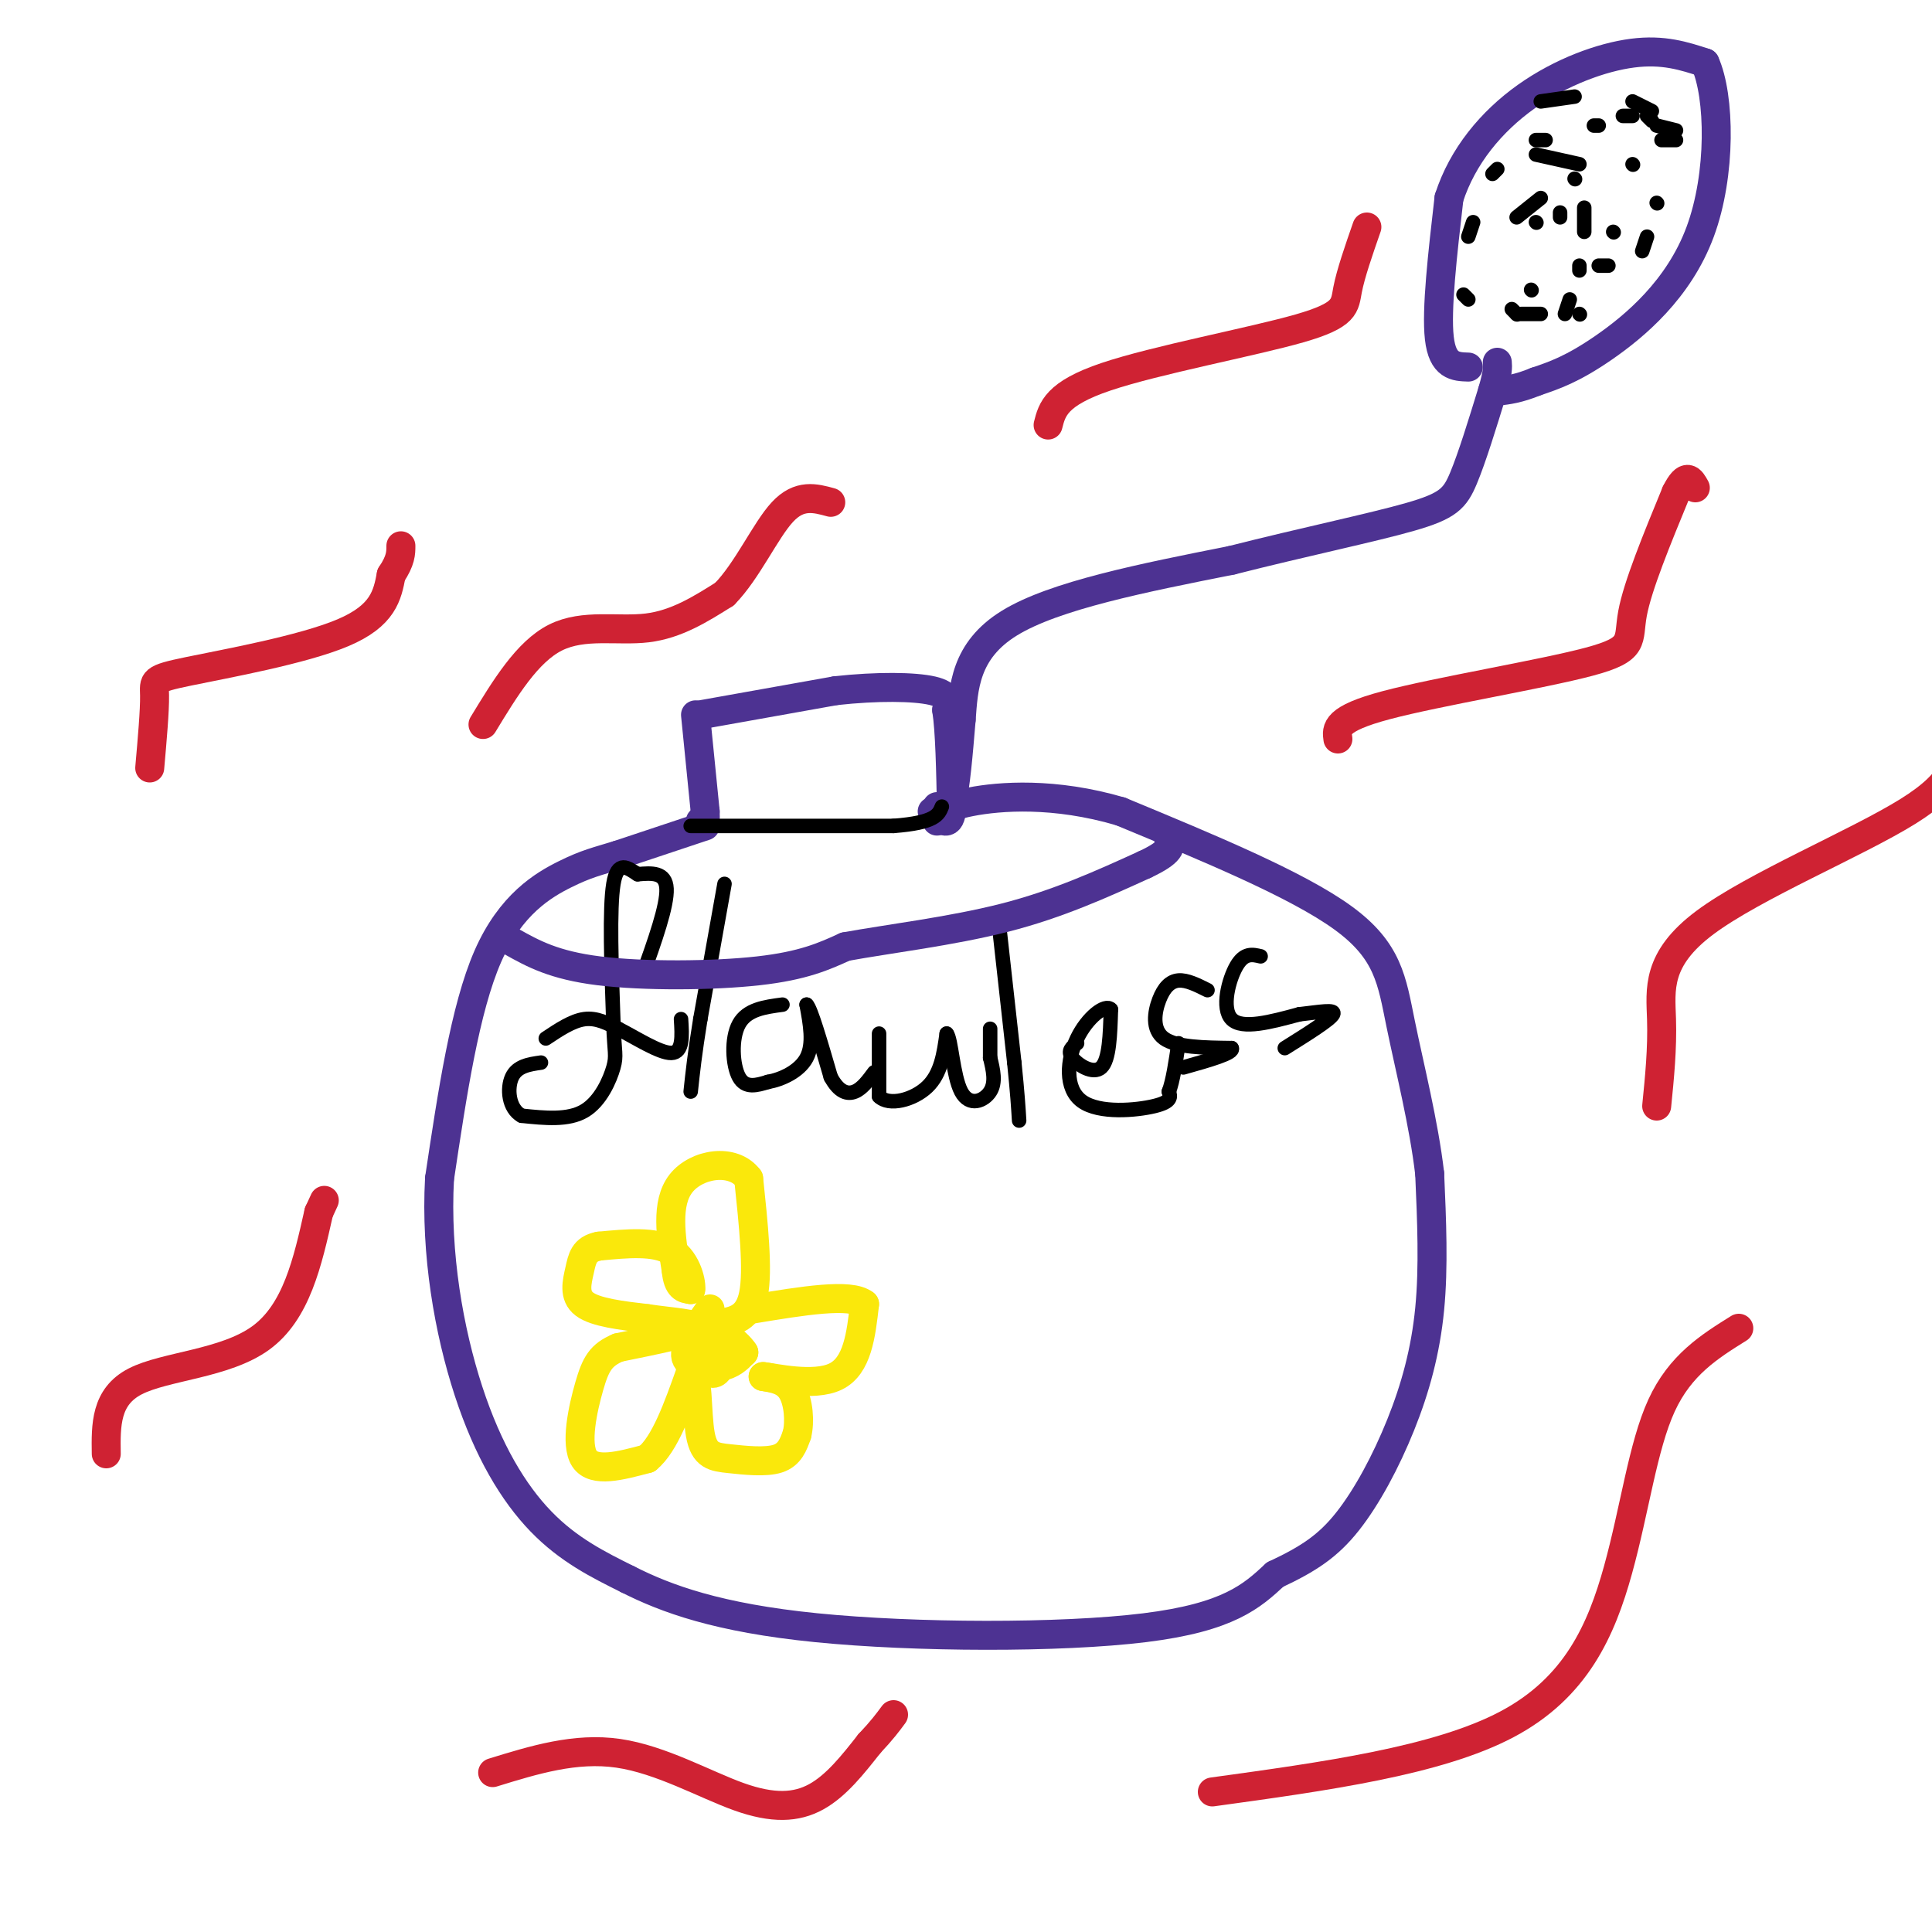 <svg viewBox='0 0 400 400' version='1.1' xmlns='http://www.w3.org/2000/svg' xmlns:xlink='http://www.w3.org/1999/xlink'><g fill='none' stroke='#4d3292' stroke-width='6' stroke-linecap='round' stroke-linejoin='round'><path d='M144,148c0.000,0.000 2.000,20.000 2,20'/><path d='M146,168c0.167,3.667 -0.417,2.833 -1,2'/><path d='M145,148c0.000,0.000 28.000,-5.000 28,-5'/><path d='M173,143c8.667,-0.956 16.333,-0.844 20,0c3.667,0.844 3.333,2.422 3,4'/><path d='M196,147c0.667,4.167 0.833,12.583 1,21'/><path d='M197,168c-0.500,3.500 -2.250,1.750 -4,0'/><path d='M146,171c0.000,0.000 -18.000,6.000 -18,6'/><path d='M128,177c-4.440,1.369 -6.542,1.792 -11,4c-4.458,2.208 -11.274,6.202 -16,17c-4.726,10.798 -7.363,28.399 -10,46'/><path d='M91,244c-0.869,15.607 1.958,31.625 6,44c4.042,12.375 9.298,21.107 15,27c5.702,5.893 11.851,8.946 18,12'/><path d='M130,327c7.881,3.988 18.583,7.958 39,10c20.417,2.042 50.548,2.155 68,0c17.452,-2.155 22.226,-6.577 27,-11'/><path d='M264,326c7.003,-3.274 11.011,-5.960 15,-11c3.989,-5.040 7.959,-12.434 11,-20c3.041,-7.566 5.155,-15.305 6,-24c0.845,-8.695 0.423,-18.348 0,-28'/><path d='M296,243c-1.190,-10.298 -4.167,-22.042 -6,-31c-1.833,-8.958 -2.524,-15.131 -12,-22c-9.476,-6.869 -27.738,-14.435 -46,-22'/><path d='M232,168c-13.733,-4.044 -25.067,-3.156 -31,-2c-5.933,1.156 -6.467,2.578 -7,4'/><path d='M194,167c1.083,1.000 2.167,2.000 3,-1c0.833,-3.000 1.417,-10.000 2,-17'/><path d='M199,149c0.489,-6.511 0.711,-14.289 10,-20c9.289,-5.711 27.644,-9.356 46,-13'/><path d='M255,116c14.905,-3.786 29.167,-6.750 37,-9c7.833,-2.250 9.238,-3.786 11,-8c1.762,-4.214 3.881,-11.107 6,-18'/><path d='M309,81c1.167,-4.000 1.083,-5.000 1,-6'/><path d='M304,76c-2.667,-0.083 -5.333,-0.167 -6,-6c-0.667,-5.833 0.667,-17.417 2,-29'/><path d='M300,41c2.798,-8.679 8.792,-15.875 16,-21c7.208,-5.125 15.631,-8.179 22,-9c6.369,-0.821 10.685,0.589 15,2'/><path d='M353,13c3.119,6.881 3.417,23.083 -1,35c-4.417,11.917 -13.548,19.548 -20,24c-6.452,4.452 -10.226,5.726 -14,7'/><path d='M318,79c-3.667,1.500 -5.833,1.750 -8,2'/></g>
<g fill='none' stroke='#000000' stroke-width='3' stroke-linecap='round' stroke-linejoin='round'><path d='M317,60c0.000,0.000 0.100,0.100 0.1,0.1'/><path d='M318,46c0.000,0.000 0.100,0.100 0.1,0.1'/><path d='M338,34c0.000,0.000 0.100,0.100 0.1,0.1'/><path d='M334,48c0.000,0.000 0.100,0.100 0.1,0.1'/><path d='M314,65c0.000,0.000 0.100,0.100 0.1,0.1'/><path d='M304,62c0.000,0.000 -1.000,-1.000 -1,-1'/><path d='M304,49c0.000,0.000 1.000,-3.000 1,-3'/><path d='M309,36c0.000,0.000 1.000,-1.000 1,-1'/><path d='M318,29c0.000,0.000 2.000,0.000 2,0'/><path d='M336,24c0.000,0.000 2.000,0.000 2,0'/><path d='M341,24c0.000,0.000 1.000,1.000 1,1'/><path d='M343,42c0.000,0.000 0.100,0.100 0.1,0.1'/><path d='M341,49c0.000,0.000 -1.000,3.000 -1,3'/><path d='M333,55c0.000,0.000 -2.000,0.000 -2,0'/><path d='M323,45c0.000,0.000 0.000,-1.000 0,-1'/><path d='M326,37c0.000,0.000 0.100,0.100 0.1,0.1'/><path d='M328,43c0.000,0.000 0.000,5.000 0,5'/><path d='M327,55c0.000,0.000 0.000,1.000 0,1'/><path d='M325,62c0.000,0.000 -1.000,3.000 -1,3'/><path d='M327,65c0.000,0.000 0.100,0.100 0.1,0.1'/><path d='M319,65c0.000,0.000 -4.000,0.000 -4,0'/><path d='M314,65c0.000,0.000 -1.000,-1.000 -1,-1'/><path d='M314,45c0.000,0.000 5.000,-4.000 5,-4'/><path d='M330,26c0.000,0.000 1.000,0.000 1,0'/><path d='M342,23c0.000,0.000 -4.000,-2.000 -4,-2'/><path d='M326,20c0.000,0.000 -7.000,1.000 -7,1'/><path d='M318,32c0.000,0.000 9.000,2.000 9,2'/><path d='M344,29c0.000,0.000 3.000,0.000 3,0'/><path d='M347,27c0.000,0.000 -4.000,-1.000 -4,-1'/><path d='M143,171c0.000,0.000 42.000,0.000 42,0'/><path d='M185,171c8.667,-0.667 9.333,-2.333 10,-4'/><path d='M133,202c2.583,-7.250 5.167,-14.500 5,-18c-0.167,-3.500 -3.083,-3.250 -6,-3'/><path d='M132,181c-2.044,-1.311 -4.156,-3.089 -5,2c-0.844,5.089 -0.422,17.044 0,29'/><path d='M127,212c0.202,6.000 0.708,6.500 0,9c-0.708,2.500 -2.631,7.000 -6,9c-3.369,2.000 -8.185,1.500 -13,1'/><path d='M108,231c-2.733,-1.489 -3.067,-5.711 -2,-8c1.067,-2.289 3.533,-2.644 6,-3'/><path d='M113,215c2.750,-1.833 5.500,-3.667 8,-4c2.500,-0.333 4.750,0.833 7,2'/><path d='M128,213c3.444,1.733 8.556,5.067 11,5c2.444,-0.067 2.222,-3.533 2,-7'/><path d='M150,183c0.000,0.000 -5.000,28.000 -5,28'/><path d='M145,211c-1.167,7.167 -1.583,11.083 -2,15'/><path d='M162,208c-3.667,0.489 -7.333,0.978 -9,4c-1.667,3.022 -1.333,8.578 0,11c1.333,2.422 3.667,1.711 6,1'/><path d='M159,224c2.711,-0.467 6.489,-2.133 8,-5c1.511,-2.867 0.756,-6.933 0,-11'/><path d='M167,208c0.833,0.667 2.917,7.833 5,15'/><path d='M172,223c1.711,3.178 3.489,3.622 5,3c1.511,-0.622 2.756,-2.311 4,-4'/><path d='M182,214c0.000,0.000 0.000,13.000 0,13'/><path d='M182,227c2.044,2.067 7.156,0.733 10,-2c2.844,-2.733 3.422,-6.867 4,-11'/><path d='M196,214c0.940,0.929 1.292,8.750 3,12c1.708,3.250 4.774,1.929 6,0c1.226,-1.929 0.613,-4.464 0,-7'/><path d='M205,219c0.000,-2.167 0.000,-4.083 0,-6'/><path d='M207,193c0.000,0.000 3.000,27.000 3,27'/><path d='M210,220c0.667,6.500 0.833,9.250 1,12'/><path d='M223,216c-1.044,0.778 -2.089,1.556 -1,3c1.089,1.444 4.311,3.556 6,2c1.689,-1.556 1.844,-6.778 2,-12'/><path d='M230,209c-1.107,-1.260 -4.874,1.590 -7,6c-2.126,4.410 -2.611,10.380 1,13c3.611,2.620 11.317,1.892 15,1c3.683,-0.892 3.341,-1.946 3,-3'/><path d='M242,226c0.833,-2.167 1.417,-6.083 2,-10'/><path d='M250,205c-2.137,-1.071 -4.274,-2.143 -6,-2c-1.726,0.143 -3.042,1.500 -4,4c-0.958,2.500 -1.560,6.143 1,8c2.560,1.857 8.280,1.929 14,2'/><path d='M255,217c0.667,1.000 -4.667,2.500 -10,4'/><path d='M261,198c-1.689,-0.400 -3.378,-0.800 -5,2c-1.622,2.800 -3.178,8.800 -1,11c2.178,2.200 8.089,0.600 14,-1'/><path d='M269,210c4.178,-0.467 7.622,-1.133 7,0c-0.622,1.133 -5.311,4.067 -10,7'/></g>
<g fill='none' stroke='#fae80b' stroke-width='6' stroke-linecap='round' stroke-linejoin='round'><path d='M147,271c-2.778,3.933 -5.556,7.867 -5,10c0.556,2.133 4.444,2.467 7,2c2.556,-0.467 3.778,-1.733 5,-3'/><path d='M154,280c-1.267,-2.200 -6.933,-6.200 -9,-6c-2.067,0.200 -0.533,4.600 1,9'/><path d='M146,283c0.822,1.800 2.378,1.800 3,0c0.622,-1.800 0.311,-5.400 0,-9'/><path d='M149,274c3.000,-0.500 6.000,-1.000 7,-6c1.000,-5.000 0.000,-14.500 -1,-24'/><path d='M155,244c-3.222,-4.311 -10.778,-3.089 -14,1c-3.222,4.089 -2.111,11.044 -1,18'/><path d='M140,263c0.333,3.667 1.667,3.833 3,4'/><path d='M143,267c0.244,-1.111 -0.644,-5.889 -4,-8c-3.356,-2.111 -9.178,-1.556 -15,-1'/><path d='M124,258c-3.131,0.595 -3.458,2.583 -4,5c-0.542,2.417 -1.298,5.262 1,7c2.298,1.738 7.649,2.369 13,3'/><path d='M134,273c4.956,0.733 10.844,1.067 10,2c-0.844,0.933 -8.422,2.467 -16,4'/><path d='M128,279c-3.619,1.536 -4.667,3.375 -6,8c-1.333,4.625 -2.952,12.036 -1,15c1.952,2.964 7.476,1.482 13,0'/><path d='M134,302c3.667,-3.000 6.333,-10.500 9,-18'/><path d='M143,284c1.628,-0.128 1.199,8.553 2,13c0.801,4.447 2.831,4.659 6,5c3.169,0.341 7.477,0.812 10,0c2.523,-0.812 3.262,-2.906 4,-5'/><path d='M165,297c0.667,-2.644 0.333,-6.756 -1,-9c-1.333,-2.244 -3.667,-2.622 -6,-3'/><path d='M158,285c2.133,0.200 10.467,2.200 15,0c4.533,-2.200 5.267,-8.600 6,-15'/><path d='M179,270c-2.833,-2.333 -12.917,-0.667 -23,1'/></g>
<g fill='none' stroke='#cf2233' stroke-width='6' stroke-linecap='round' stroke-linejoin='round'><path d='M31,159c0.524,-5.940 1.048,-11.881 1,-15c-0.048,-3.119 -0.667,-3.417 7,-5c7.667,-1.583 23.619,-4.452 32,-8c8.381,-3.548 9.190,-7.774 10,-12'/><path d='M81,119c2.000,-3.000 2.000,-4.500 2,-6'/><path d='M100,150c4.578,-7.533 9.156,-15.067 15,-18c5.844,-2.933 12.956,-1.267 19,-2c6.044,-0.733 11.022,-3.867 16,-7'/><path d='M150,123c4.711,-4.778 8.489,-13.222 12,-17c3.511,-3.778 6.756,-2.889 10,-2'/><path d='M102,367c8.571,-2.643 17.143,-5.286 26,-4c8.857,1.286 18.000,6.500 25,9c7.000,2.500 11.857,2.286 16,0c4.143,-2.286 7.571,-6.643 11,-11'/><path d='M180,361c2.667,-2.833 3.833,-4.417 5,-6'/><path d='M22,301c-0.089,-5.911 -0.178,-11.822 6,-15c6.178,-3.178 18.622,-3.622 26,-9c7.378,-5.378 9.689,-15.689 12,-26'/><path d='M66,251c2.000,-4.333 1.000,-2.167 0,0'/><path d='M277,153c-0.310,-2.089 -0.619,-4.179 10,-7c10.619,-2.821 32.167,-6.375 42,-9c9.833,-2.625 7.952,-4.321 9,-10c1.048,-5.679 5.024,-15.339 9,-25'/><path d='M347,102c2.167,-4.333 3.083,-2.667 4,-1'/><path d='M217,88c0.821,-3.256 1.643,-6.512 12,-10c10.357,-3.488 30.250,-7.208 40,-10c9.750,-2.792 9.357,-4.655 10,-8c0.643,-3.345 2.321,-8.173 4,-13'/><path d='M251,371c23.351,-3.214 46.702,-6.429 61,-14c14.298,-7.571 19.542,-19.500 23,-32c3.458,-12.500 5.131,-25.571 9,-34c3.869,-8.429 9.935,-12.214 16,-16'/><path d='M343,229c0.595,-5.940 1.190,-11.881 1,-18c-0.190,-6.119 -1.167,-12.417 9,-20c10.167,-7.583 31.476,-16.452 42,-23c10.524,-6.548 10.262,-10.774 10,-15'/></g>
<g fill='none' stroke='#4d3292' stroke-width='6' stroke-linecap='round' stroke-linejoin='round'><path d='M106,195c4.333,2.422 8.667,4.844 18,6c9.333,1.156 23.667,1.044 33,0c9.333,-1.044 13.667,-3.022 18,-5'/><path d='M175,196c8.844,-1.622 21.956,-3.178 33,-6c11.044,-2.822 20.022,-6.911 29,-11'/><path d='M237,179c5.667,-2.667 5.333,-3.833 5,-5'/></g>
</svg>